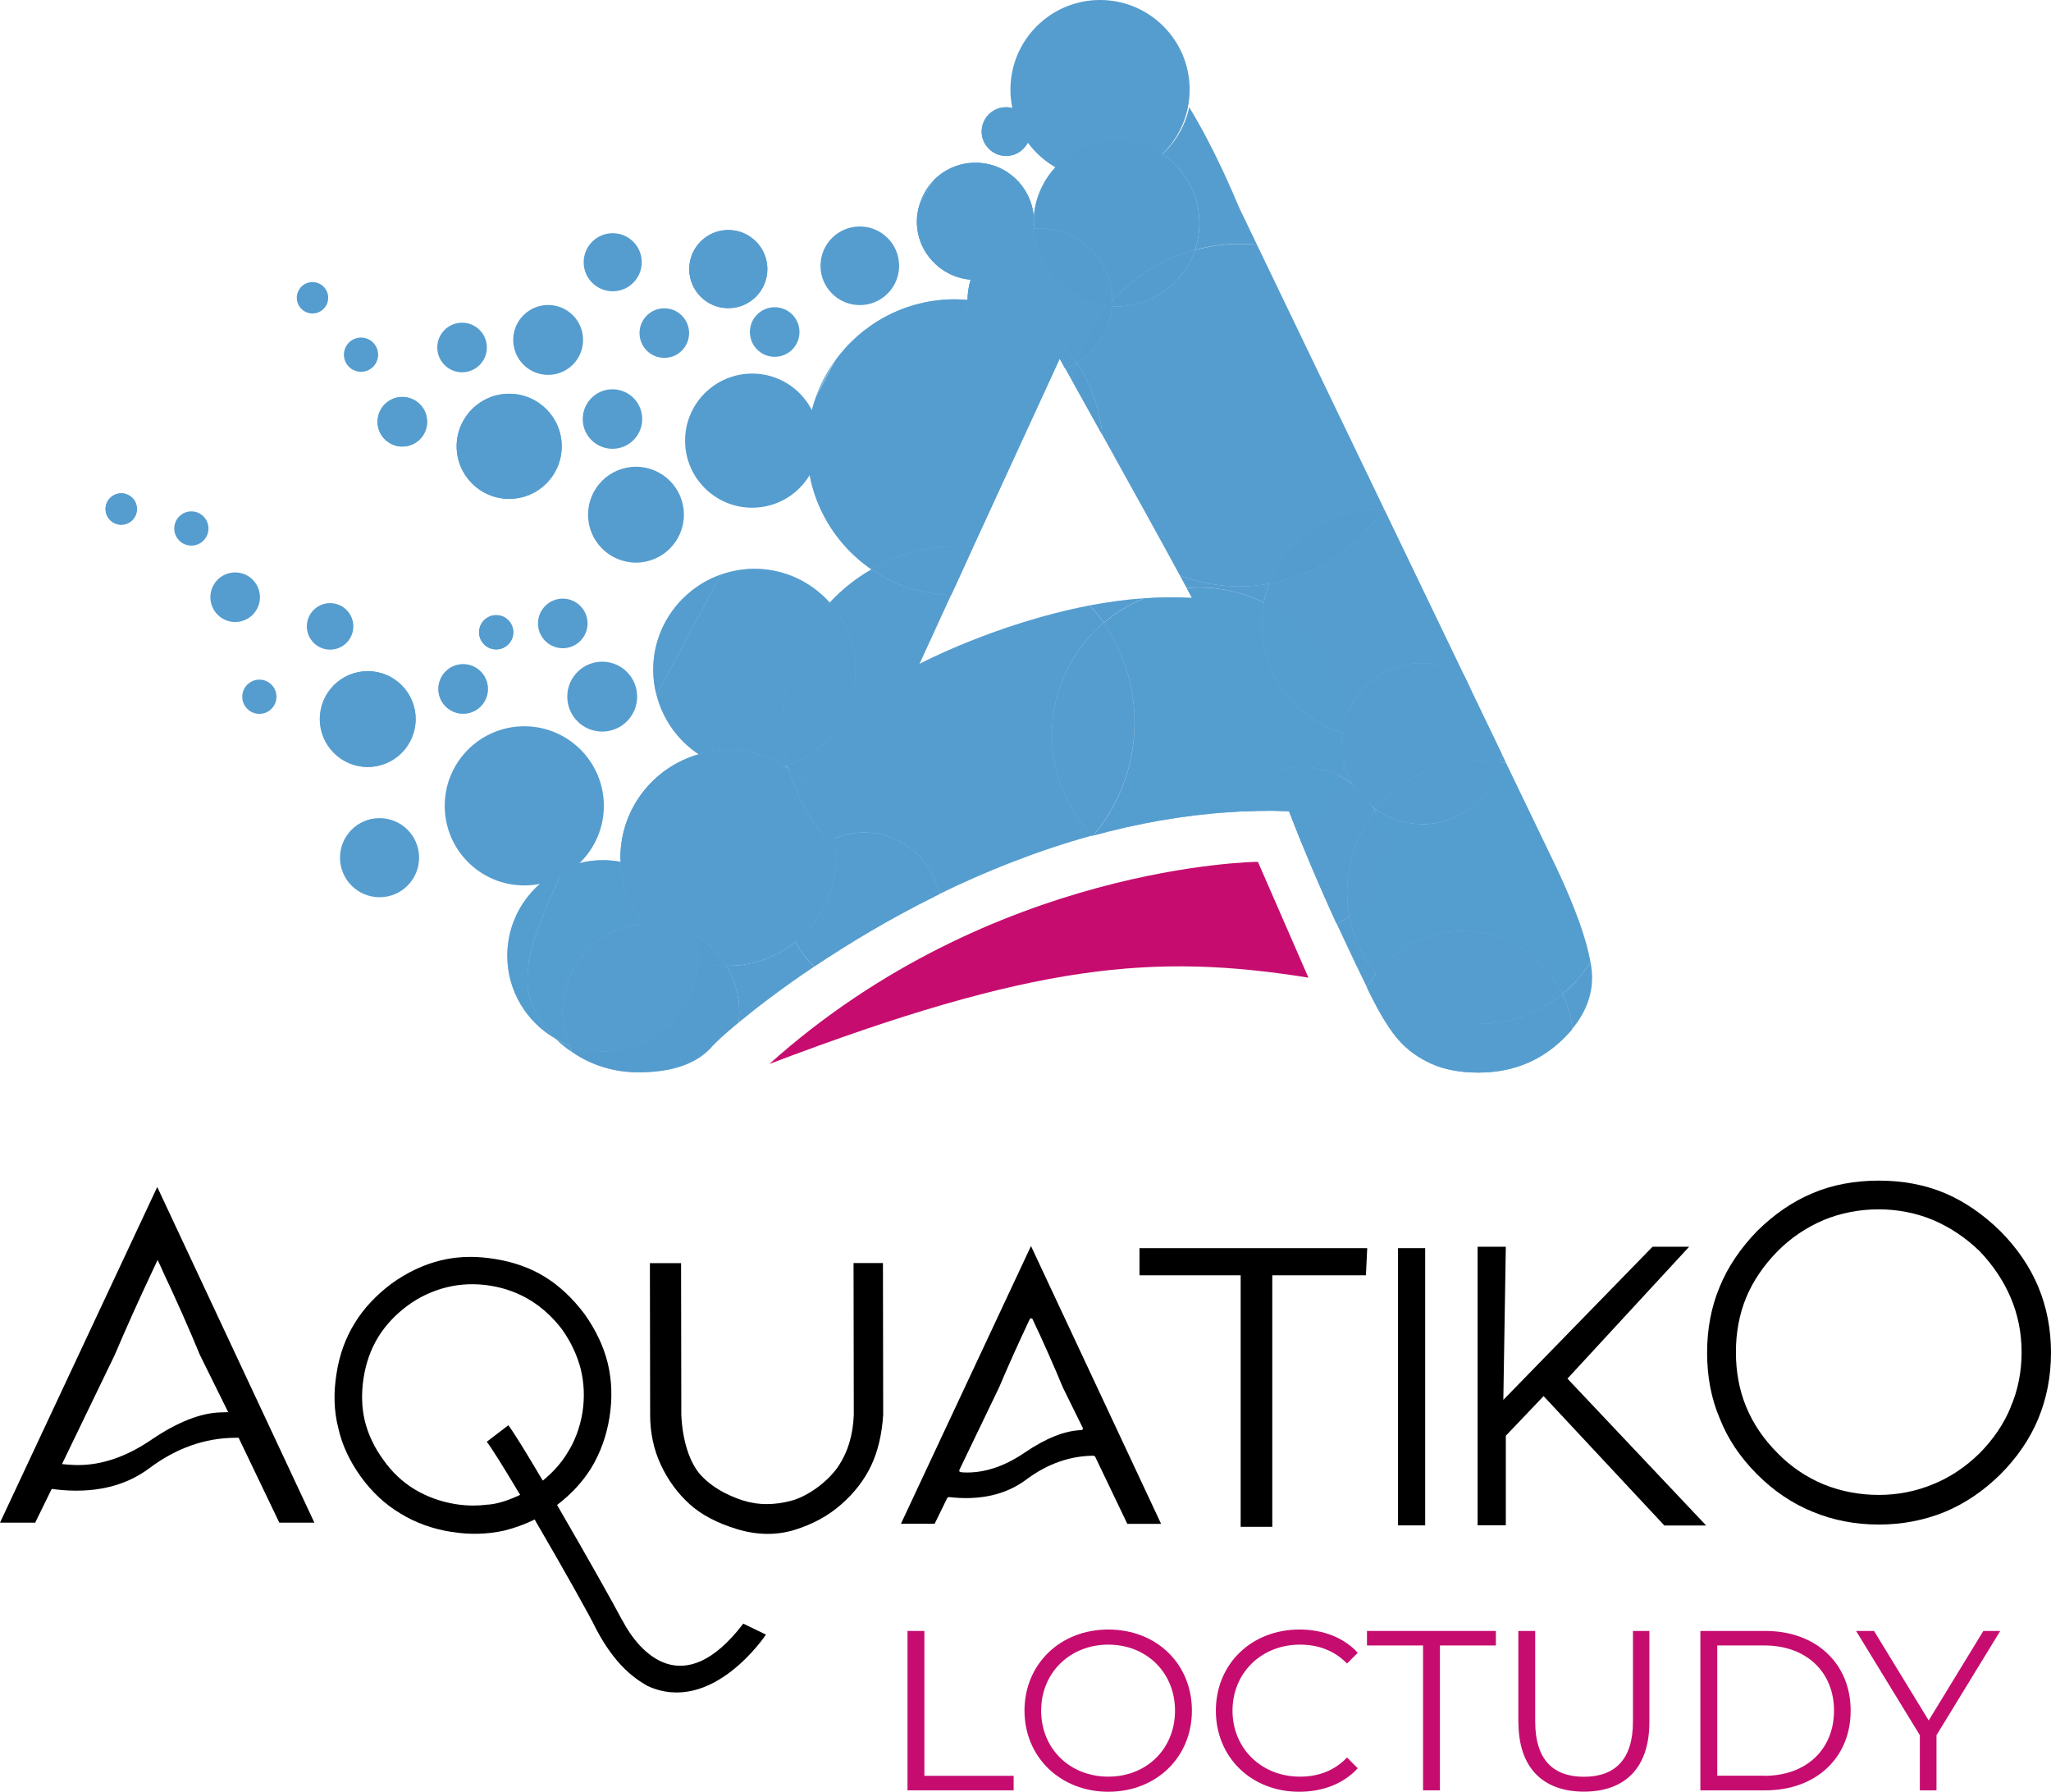 <svg xmlns="http://www.w3.org/2000/svg" viewBox="0 0 173.73 151.74"><g style="isolation:isolate;"><g id="Calque_1"><circle cx="93.18" cy="7.59" r="7.59" style="fill:#559dcf; mix-blend-mode:multiply;"></circle><circle cx="61.69" cy="22.79" r="3.31" style="fill:#559dcf; mix-blend-mode:multiply;"></circle><circle cx="61.69" cy="22.79" r="3.31" style="fill:#559dcf; mix-blend-mode:multiply;"></circle><circle cx="43.13" cy="37.8" r="4.45" style="fill:#559dcf; mix-blend-mode:multiply;"></circle><circle cx="43.13" cy="37.8" r="4.45" style="fill:#559dcf; mix-blend-mode:multiply;"></circle><circle cx="53.87" cy="43.59" r="4.06" style="fill:#559dcf; mix-blend-mode:multiply;"></circle><circle cx="32.15" cy="72.64" r="3.35" style="fill:#559dcf; mix-blend-mode:multiply;"></circle><circle cx="31.15" cy="60.9" r="4.06" style="fill:#559dcf; mix-blend-mode:multiply;"></circle><circle cx="31.15" cy="60.9" r="4.06" style="fill:#559dcf; mix-blend-mode:multiply; opacity:.8;"></circle><circle cx="51.9" cy="22.21" r="2.46" style="fill:#559dcf; mix-blend-mode:multiply;"></circle><circle cx="72.83" cy="22.51" r="3.33" style="fill:#559dcf; mix-blend-mode:multiply;"></circle><circle cx="51.01" cy="59" r="2.96" style="fill:#559dcf; mix-blend-mode:multiply;"></circle><circle cx="46.43" cy="28.79" r="2.96" style="fill:#559dcf; mix-blend-mode:multiply;"></circle><circle cx="47.67" cy="52.8" r="2.1" style="fill:#559dcf; mix-blend-mode:multiply;"></circle><circle cx="39.23" cy="58.35" r="2.1" style="fill:#559dcf; mix-blend-mode:multiply;"></circle><circle cx="39.23" cy="58.35" r="2.1" style="fill:#559dcf; mix-blend-mode:multiply; opacity:.5;"></circle><circle cx="19.92" cy="50.58" r="2.1" style="fill:#559dcf; mix-blend-mode:multiply;"></circle><circle cx="51.88" cy="35.49" r="2.52" style="fill:#559dcf; mix-blend-mode:multiply;"></circle><circle cx="65.62" cy="28.12" r="2.1" style="fill:#559dcf; mix-blend-mode:multiply;"></circle><circle cx="56.27" cy="28.21" r="2.1" style="fill:#559dcf; mix-blend-mode:multiply;"></circle><circle cx="39.14" cy="29.43" r="2.1" style="fill:#559dcf; mix-blend-mode:multiply;"></circle><circle cx="34.08" cy="35.72" r="2.1" style="fill:#559dcf; mix-blend-mode:multiply;"></circle><circle cx="34.08" cy="35.72" r="2.1" style="fill:#559dcf; mix-blend-mode:multiply;"></circle><circle cx="26.47" cy="25.22" r="1.33" style="fill:#559dcf; mix-blend-mode:multiply;"></circle><circle cx="10.27" cy="43.11" r="1.33" style="fill:#559dcf; mix-blend-mode:multiply;"></circle><circle cx="10.27" cy="43.11" r="1.33" style="fill:#559dcf; mix-blend-mode:multiply;"></circle><circle cx="16.21" cy="44.76" r="1.45" style="fill:#559dcf; mix-blend-mode:multiply;"></circle><circle cx="30.58" cy="30.04" r="1.45" style="fill:#559dcf; mix-blend-mode:multiply;"></circle><circle cx="21.97" cy="59.01" r="1.45" style="fill:#559dcf; mix-blend-mode:multiply;"></circle><circle cx="42.03" cy="53.55" r="1.45" style="fill:#559dcf; mix-blend-mode:multiply;"></circle><circle cx="42.03" cy="53.55" r="1.45" style="fill:#559dcf; mix-blend-mode:multiply;"></circle><circle cx="27.96" cy="53.05" r="1.97" style="fill:#559dcf; mix-blend-mode:multiply;"></circle><g><path d="M67.41,79.76c-1.57,1.26-3.56,2.03-5.73,2.03-.06,0-.11,0-.17,0,.7,1.14,1.11,2.48,1.11,3.91,0,.31-.02,.61-.06,.91,1.49-1.23,3.68-2.92,6.43-4.76-.66-.57-1.2-1.28-1.59-2.08Z" style="fill:#559dcf;"></path><path d="M98.43,13.06c1.9,1.26,3.16,3.41,3.16,5.87,0,.78-.13,1.53-.37,2.24,1.21-.33,2.49-.52,3.81-.52,.49,0,.96,.03,1.44,.07l-1.49-3.1c-.58-1.35-2.1-5.02-4.25-8.54-.33,1.56-1.15,2.95-2.29,3.99Z" style="fill:#559dcf;"></path><path d="M117.29,43.22l-.09-.18c-.04,.06-.07,.12-.11,.17,.06,0,.13,0,.19,0Z" style="fill:#559dcf;"></path><path d="M101.58,49.76c1.97,0,3.82,.47,5.48,1.28,.1-.56,.26-1.1,.46-1.61-.81,.14-1.64,.23-2.5,.23-1.8,0-3.51-.34-5.09-.94,.23,.42,.43,.79,.59,1.09,.35-.03,.7-.05,1.06-.05Z" style="fill:#559dcf;"></path><path d="M47.06,87.97c.15,.15,.3,.29,.47,.44,.32,.27,.64,.51,.97,.73-.11-.2-.2-.41-.29-.62-.4-.15-.79-.33-1.16-.54Z" style="fill:#559dcf;"></path><path d="M114.31,77.59c-.34,.24-.71,.45-1.09,.63,.38,.83,.62,1.33,.62,1.33,.55,1.19,1.21,2.56,1.95,4.08,.22-.4,.48-.78,.76-1.15-1.11-1.4-1.9-3.07-2.24-4.9Z" style="fill:#559dcf;"></path><path d="M116.24,68.32c.08,.13,.16,.26,.23,.4,.04-.05,.07-.1,.11-.15-.11-.08-.23-.16-.33-.25Z" style="fill:#559dcf;"></path><path d="M91.19,30.77s0-.01,0-.02c0,0-.01,0-.02,.01,0,0,0,0,0,.01Z" style="fill:#559dcf;"></path><path d="M93.49,52.76c1.02-.88,2.19-1.59,3.46-2.1-1.57,.11-3.13,.33-4.64,.61,.42,.47,.82,.96,1.18,1.48Z" style="fill:#559dcf;"></path><path d="M66.75,64.81c-.09,.03-.17,.07-.26,.09,.11,.07,.23,.14,.34,.21-.03-.1-.05-.2-.08-.3Z" style="fill:#559dcf;"></path><path d="M134.72,81.48c-.65,1.03-1.45,1.95-2.38,2.71,.43,.91,.73,1.9,.84,2.95,1.11-1.35,1.68-2.79,1.68-4.34,0-.39-.05-.84-.13-1.32Z" style="fill:#559dcf;"></path><path d="M113.54,65.76c.39,.2,.75,.44,1.09,.71-.36-.6-.63-1.25-.79-1.95-.08,.42-.18,.83-.3,1.24Z" style="fill:#559dcf;"></path><path d="M127.58,64.62l-.38-.78c-.03,.24-.07,.47-.13,.7,.17,.03,.34,.05,.5,.08Z" style="fill:#559dcf;"></path><path d="M87.55,19.32s0,.04,0,.06c0,0,0,0,0,0,0-.02,0-.04,0-.06Z" style="fill:#559dcf;"></path><path d="M107.52,49.43c-.2,.52-.35,1.06-.46,1.61,3.75,1.84,6.45,5.51,6.91,9.85,.88-2.74,3.45-4.73,6.48-4.73,1.3,0,2.51,.37,3.54,1l-6.71-13.95c-.06,0-.13,0-.19,0-2.16,3.23-5.59,5.53-9.57,6.23Z" style="fill:#559dcf;"></path><path d="M107.52,49.43c-.2,.52-.35,1.06-.46,1.61,3.75,1.84,6.45,5.51,6.91,9.85,.88-2.74,3.45-4.73,6.48-4.73,1.3,0,2.51,.37,3.54,1l-6.71-13.95c-.06,0-.13,0-.19,0-2.16,3.23-5.59,5.53-9.57,6.23Z" style="fill:#559dcf; mix-blend-mode:multiply;"></path><path d="M120.46,69.79c-1.45,0-2.78-.45-3.89-1.22-.04,.05-.07,.1-.11,.15,.5,.96,.78,2.05,.78,3.2,0,2.34-1.16,4.41-2.94,5.67,.34,1.83,1.12,3.5,2.24,4.9,1.7-2.21,4.37-3.64,7.38-3.64,3.72,0,6.92,2.19,8.41,5.34,.94-.77,1.74-1.68,2.38-2.71-.32-1.91-1.26-4.55-2.85-7.94l-4.29-8.91c-.16-.03-.33-.06-.5-.08-.71,3.01-3.4,5.25-6.62,5.25Z" style="fill:#559dcf;"></path><path d="M120.46,69.79c-1.45,0-2.78-.45-3.89-1.22-.04,.05-.07,.1-.11,.15,.5,.96,.78,2.05,.78,3.2,0,2.34-1.16,4.41-2.94,5.67,.34,1.83,1.12,3.5,2.24,4.9,1.7-2.21,4.37-3.64,7.38-3.64,3.72,0,6.92,2.19,8.41,5.34,.94-.77,1.74-1.68,2.38-2.71-.32-1.91-1.26-4.55-2.85-7.94l-4.29-8.91c-.16-.03-.33-.06-.5-.08-.71,3.01-3.4,5.25-6.62,5.25Z" style="fill:#559dcf; mix-blend-mode:multiply; opacity:.55;"></path><path d="M116.55,62.5c-.87,0-1.7-.12-2.5-.34,0,.03,0,.05,0,.07,0,.78-.08,1.55-.22,2.29,.16,.7,.43,1.35,.79,1.95,.64,.51,1.19,1.14,1.62,1.84,.11,.09,.22,.17,.33,.25,2.05-2.55,5.18-4.18,8.7-4.18,.62,0,1.22,.06,1.8,.16,.05-.23,.1-.46,.13-.7l-2.68-5.57c-1.74,2.55-4.66,4.22-7.98,4.22Z" style="fill:#559dcf;"></path><path d="M116.55,62.5c-.87,0-1.7-.12-2.5-.34,0,.03,0,.05,0,.07,0,.78-.08,1.55-.22,2.29,.16,.7,.43,1.35,.79,1.95,.64,.51,1.19,1.14,1.62,1.84,.11,.09,.22,.17,.33,.25,2.05-2.55,5.18-4.18,8.7-4.18,.62,0,1.22,.06,1.8,.16,.05-.23,.1-.46,.13-.7l-2.68-5.57c-1.74,2.55-4.66,4.22-7.98,4.22Z" style="fill:#559dcf; mix-blend-mode:multiply;"></path><path d="M116.55,62.5c3.32,0,6.24-1.67,7.98-4.22l-.53-1.11c-1.03-.63-2.24-1-3.54-1-3.03,0-5.6,1.98-6.48,4.73,.04,.42,.07,.84,.07,1.27,.8,.21,1.64,.34,2.5,.34Z" style="fill:#559dcf;"></path><path d="M116.55,62.5c3.32,0,6.24-1.67,7.98-4.22l-.53-1.11c-1.03-.63-2.24-1-3.54-1-3.03,0-5.6,1.98-6.48,4.73,.04,.42,.07,.84,.07,1.27,.8,.21,1.64,.34,2.5,.34Z" style="fill:#559dcf; mix-blend-mode:multiply;"></path><path d="M116.55,62.5c3.32,0,6.24-1.67,7.98-4.22l-.53-1.11c-1.03-.63-2.24-1-3.54-1-3.03,0-5.6,1.98-6.48,4.73,.04,.42,.07,.84,.07,1.27,.8,.21,1.64,.34,2.5,.34Z" style="fill:#559dcf; mix-blend-mode:multiply;"></path><path d="M127.08,64.54c-.59-.1-1.19-.16-1.8-.16-3.52,0-6.66,1.64-8.7,4.18,1.1,.77,2.44,1.22,3.89,1.22,3.22,0,5.91-2.24,6.62-5.25Z" style="fill:#559dcf;"></path><path d="M127.08,64.54c-.59-.1-1.19-.16-1.8-.16-3.52,0-6.66,1.64-8.7,4.18,1.1,.77,2.44,1.22,3.89,1.22,3.22,0,5.91-2.24,6.62-5.25Z" style="fill:#559dcf; mix-blend-mode:multiply;"></path><path d="M127.08,64.54c-.59-.1-1.19-.16-1.8-.16-3.52,0-6.66,1.64-8.7,4.18,1.1,.77,2.44,1.22,3.89,1.22,3.22,0,5.91-2.24,6.62-5.25Z" style="fill:#559dcf; mix-blend-mode:multiply;"></path><path d="M91.18,30.76s.01,0,.02-.01c.57-1.79,1.47-3.42,2.63-4.83-3.39-.35-6.06-3.11-6.28-6.54,0,0,0,0,0,0-.31,2.45-2.38,4.36-4.92,4.36-.14,0-.28-.03-.42-.04-.16,.54-.25,1.11-.26,1.7,3.83,.33,7.17,2.37,9.24,5.36Z" style="fill:#559dcf;"></path><path d="M91.18,30.76s.01,0,.02-.01c.57-1.79,1.47-3.42,2.63-4.83-3.39-.35-6.06-3.11-6.28-6.54,0,0,0,0,0,0-.31,2.45-2.38,4.36-4.92,4.36-.14,0-.28-.03-.42-.04-.16,.54-.25,1.11-.26,1.7,3.83,.33,7.17,2.37,9.24,5.36Z" style="fill:#559dcf; mix-blend-mode:multiply;"></path><path d="M88.07,19.35c3.39,0,6.13,2.74,6.13,6.13,0,0,0,.02,0,.03,1.84-2.07,4.27-3.6,7.02-4.35,.24-.7,.37-1.45,.37-2.24,0-2.45-1.26-4.61-3.16-5.87-1.35,1.24-3.15,2.01-5.13,2.01-1.38,0-2.67-.37-3.79-1.02-1.09,1.13-1.8,2.61-1.94,4.26,.01,.15,.05,.3,.05,.45,0,.19-.04,.37-.06,.56,0,.02,0,.04,0,.06,.17-.01,.34-.03,.52-.03Z" style="fill:#559dcf;"></path><path d="M88.07,19.35c3.39,0,6.13,2.74,6.13,6.13,0,0,0,.02,0,.03,1.84-2.07,4.27-3.6,7.02-4.35,.24-.7,.37-1.45,.37-2.24,0-2.45-1.26-4.61-3.16-5.87-1.35,1.24-3.15,2.01-5.13,2.01-1.38,0-2.67-.37-3.79-1.02-1.09,1.13-1.8,2.61-1.94,4.26,.01,.15,.05,.3,.05,.45,0,.19-.04,.37-.06,.56,0,.02,0,.04,0,.06,.17-.01,.34-.03,.52-.03Z" style="fill:#559dcf; mix-blend-mode:multiply; opacity:.5;"></path><path d="M94.2,25.48c0-3.39-2.74-6.13-6.13-6.13-.17,0-.35,.01-.52,.03,.22,3.43,2.89,6.19,6.28,6.54,.12-.14,.25-.27,.37-.41,0,0,0-.02,0-.03Z" style="fill:#559dcf;"></path><path d="M94.2,25.48c0-3.39-2.74-6.13-6.13-6.13-.17,0-.35,.01-.52,.03,.22,3.43,2.89,6.19,6.28,6.54,.12-.14,.25-.27,.37-.41,0,0,0-.02,0-.03Z" style="fill:#559dcf; mix-blend-mode:multiply;"></path><path d="M94.2,25.48c0-3.39-2.74-6.13-6.13-6.13-.17,0-.35,.01-.52,.03,.22,3.43,2.89,6.19,6.28,6.54,.12-.14,.25-.27,.37-.41,0,0,0-.02,0-.03Z" style="fill:#559dcf; mix-blend-mode:multiply; opacity:.5;"></path><path d="M77.92,17.2c.33-.55,.72-1.2,1.16-1.93-.53,.54-.92,1.2-1.16,1.93Z" style="fill:#559dcf; mix-blend-mode:multiply;"></path><path d="M82.21,23.7c.72-2.35,2.81-4.1,5.34-4.32,0-.02,0-.04,0-.06,0-.13-.02-.26-.02-.4,0-.21,.01-.41,.03-.61-.23-2.54-2.34-4.53-4.93-4.53-1.39,0-2.64,.57-3.54,1.48-.44,.73-.83,1.39-1.16,1.93-.16,.49-.27,1.01-.27,1.56,0,2.61,2.01,4.72,4.56,4.94Z" style="fill:#559dcf;"></path><path d="M82.21,23.7c.72-2.35,2.81-4.1,5.34-4.32,0-.02,0-.04,0-.06,0-.13-.02-.26-.02-.4,0-.21,.01-.41,.03-.61-.23-2.54-2.34-4.53-4.93-4.53-1.39,0-2.64,.57-3.54,1.48-.44,.73-.83,1.39-1.16,1.93-.16,.49-.27,1.01-.27,1.56,0,2.61,2.01,4.72,4.56,4.94Z" style="fill:#559dcf; mix-blend-mode:multiply;"></path><path d="M87.55,19.38c-2.53,.21-4.62,1.96-5.34,4.32,.14,.01,.28,.04,.42,.04,2.54,0,4.61-1.91,4.92-4.36Z" style="fill:#559dcf;"></path><path d="M87.55,19.38c-2.53,.21-4.62,1.96-5.34,4.32,.14,.01,.28,.04,.42,.04,2.54,0,4.61-1.91,4.92-4.36Z" style="fill:#559dcf; mix-blend-mode:multiply;"></path><path d="M87.55,19.38c-2.53,.21-4.62,1.96-5.34,4.32,.14,.01,.28,.04,.42,.04,2.54,0,4.61-1.91,4.92-4.36Z" style="fill:#559dcf; mix-blend-mode:multiply;"></path><path d="M87.56,18.31c-.02,.2-.03,.41-.03,.61,0,.13,.01,.26,.02,.4,.02-.19,.06-.37,.06-.56,0-.15-.03-.3-.05-.45Z" style="fill:#559dcf;"></path><path d="M87.56,18.31c-.02,.2-.03,.41-.03,.61,0,.13,.01,.26,.02,.4,.02-.19,.06-.37,.06-.56,0-.15-.03-.3-.05-.45Z" style="fill:#559dcf; mix-blend-mode:multiply; opacity:.5;"></path><path d="M87.56,18.31c-.02,.2-.03,.41-.03,.61,0,.13,.01,.26,.02,.4,.02-.19,.06-.37,.06-.56,0-.15-.03-.3-.05-.45Z" style="fill:#559dcf; mix-blend-mode:multiply;"></path><path d="M83.76,9.68c-.81,.81-.81,2.11,0,2.92,.81,.81,2.11,.81,2.92,0,.2-.2,.36-.44,.46-.69-.58-.8-1-1.71-1.23-2.71-.73-.26-1.56-.1-2.14,.48Z" style="fill:#559dcf;"></path><path d="M83.76,9.68c-.81,.81-.81,2.11,0,2.92,.81,.81,2.11,.81,2.92,0,.2-.2,.36-.44,.46-.69-.58-.8-1-1.71-1.23-2.71-.73-.26-1.56-.1-2.14,.48Z" style="fill:#559dcf; mix-blend-mode:multiply;"></path><path d="M98.43,13.06c-1.11-.73-2.44-1.16-3.87-1.16-1.99,0-3.78,.83-5.05,2.15,1.12,.64,2.41,1.02,3.79,1.02,1.98,0,3.78-.77,5.13-2.01Z" style="fill:#559dcf;"></path><path d="M98.43,13.06c-1.11-.73-2.44-1.16-3.87-1.16-1.99,0-3.78,.83-5.05,2.15,1.12,.64,2.41,1.02,3.79,1.02,1.98,0,3.78-.77,5.13-2.01Z" style="fill:#559dcf; mix-blend-mode:multiply; opacity:.5;"></path><path d="M98.43,13.06c-1.11-.73-2.44-1.16-3.87-1.16-1.99,0-3.78,.83-5.05,2.15,1.12,.64,2.41,1.02,3.79,1.02,1.98,0,3.78-.77,5.13-2.01Z" style="fill:#559dcf; mix-blend-mode:multiply; opacity:.6;"></path><path d="M86.68,9.68c-.23-.23-.49-.38-.77-.48,.23,.99,.65,1.91,1.23,2.71,.3-.74,.14-1.62-.46-2.22Z" style="fill:#559dcf;"></path><path d="M86.68,9.68c-.23-.23-.49-.38-.77-.48,.23,.99,.65,1.91,1.23,2.71,.3-.74,.14-1.62-.46-2.22Z" style="fill:#559dcf; mix-blend-mode:multiply;"></path><path d="M86.68,9.68c-.23-.23-.49-.38-.77-.48,.23,.99,.65,1.91,1.23,2.71,.3-.74,.14-1.62-.46-2.22Z" style="fill:#559dcf; mix-blend-mode:multiply; opacity:.6;"></path><path d="M114.11,75.54c0-2.58,.88-4.94,2.35-6.83-.07-.14-.15-.27-.23-.4-.64-.51-1.19-1.13-1.62-1.84-.34-.27-.7-.51-1.09-.71-.62,2.11-1.79,3.99-3.34,5.47,1.13,2.77,2.32,5.45,3.03,6.99,.38-.18,.75-.39,1.09-.63-.12-.66-.2-1.35-.2-2.04Z" style="fill:#559dcf;"></path><path d="M114.11,75.54c0-2.58,.88-4.94,2.35-6.83-.07-.14-.15-.27-.23-.4-.64-.51-1.19-1.13-1.62-1.84-.34-.27-.7-.51-1.09-.71-.62,2.11-1.79,3.99-3.34,5.47,1.13,2.77,2.32,5.45,3.03,6.99,.38-.18,.75-.39,1.09-.63-.12-.66-.2-1.35-.2-2.04Z" style="fill:#559dcf; mix-blend-mode:multiply;"></path><path d="M117.25,71.91c0-1.16-.29-2.24-.78-3.2-1.47,1.89-2.35,4.26-2.35,6.83,0,.7,.07,1.38,.2,2.04,1.78-1.26,2.94-3.33,2.94-5.67Z" style="fill:#559dcf;"></path><path d="M117.25,71.91c0-1.16-.29-2.24-.78-3.2-1.47,1.89-2.35,4.26-2.35,6.83,0,.7,.07,1.38,.2,2.04,1.78-1.26,2.94-3.33,2.94-5.67Z" style="fill:#559dcf; mix-blend-mode:multiply;"></path><path d="M117.25,71.91c0-1.16-.29-2.24-.78-3.2-1.47,1.89-2.35,4.26-2.35,6.83,0,.7,.07,1.38,.2,2.04,1.78-1.26,2.94-3.33,2.94-5.67Z" style="fill:#559dcf; mix-blend-mode:multiply;"></path><path d="M114.62,66.47c.42,.71,.97,1.33,1.62,1.84-.43-.71-.97-1.33-1.62-1.84Z" style="fill:#559dcf;"></path><path d="M114.62,66.47c.42,.71,.97,1.33,1.62,1.84-.43-.71-.97-1.33-1.62-1.84Z" style="fill:#559dcf; mix-blend-mode:multiply;"></path><path d="M114.62,66.47c.42,.71,.97,1.33,1.62,1.84-.43-.71-.97-1.33-1.62-1.84Z" style="fill:#559dcf; mix-blend-mode:multiply;"></path><path d="M55.33,56.74c0,.74,.1,1.45,.28,2.13l5.45-10.2c-3.33,1.17-5.73,4.34-5.73,8.07Z" style="fill:#559dcf; mix-blend-mode:screen;"></path><path d="M59.17,63.89c.8-.23,1.64-.36,2.51-.36,1.77,0,3.41,.51,4.81,1.38,.09-.03,.17-.06,.26-.09-.29-1.17-.46-2.38-.46-3.63,0-3.92,1.52-7.47,4-10.14-1.57-1.76-3.84-2.87-6.38-2.87-1,0-1.95,.18-2.84,.49l-5.45,10.2c.53,2.08,1.82,3.86,3.56,5.01Z" style="fill:#559dcf;"></path><path d="M70.28,51.04c-1.57-1.76-3.84-2.87-6.38-2.87-1,0-1.95,.18-2.84,.49-3.33,1.17-5.73,4.34-5.73,8.07,0,.74,.1,1.45,.28,2.13,.53,2.08,1.82,3.86,3.56,5.01,.8-.23,1.64-.36,2.51-.36,1.77,0,3.41,.51,4.81,1.38,.09-.03,.17-.06,.26-.09-.29-1.17-.46-2.38-.46-3.63,0-3.92,1.52-7.47,4-10.14Z" style="fill:#559dcf; mix-blend-mode:multiply; opacity:.65;"></path><path d="M69.11,33.58l1.64-3.08c-.68,.94-1.24,1.97-1.64,3.08Z" style="fill:#559dcf; mix-blend-mode:multiply; opacity:.8;"></path><path d="M73.82,48.23c2.18-1.24,4.69-1.96,7.37-1.96,.42,0,.83,.03,1.24,.06l6.82-14.83c-.38,.07-.77,.12-1.17,.12-3.39,0-6.13-2.74-6.13-6.13,0-.03,0-.06,0-.09-.35-.03-.71-.05-1.07-.05-4.16,0-7.84,2.04-10.11,5.16l-1.64,3.08c-.49,1.34-.77,2.78-.77,4.29,0,4.3,2.17,8.1,5.48,10.36Z" style="fill:#559dcf;"></path><path d="M73.82,48.23c2.18-1.24,4.69-1.96,7.37-1.96,.42,0,.83,.03,1.24,.06l6.82-14.83c-.38,.07-.77,.12-1.17,.12-3.39,0-6.13-2.74-6.13-6.13,0-.03,0-.06,0-.09-.35-.03-.71-.05-1.07-.05-4.16,0-7.84,2.04-10.11,5.16l-1.64,3.08c-.49,1.34-.77,2.78-.77,4.29,0,4.3,2.17,8.1,5.48,10.36Z" style="fill:#559dcf; mix-blend-mode:multiply; opacity:.8;"></path><path d="M90.24,31.21c.16,.28,.35,.63,.57,1.02,.1-.5,.23-.98,.38-1.46,0,0,0,0,0-.01-.3,.18-.61,.33-.94,.45Z" style="fill:#559dcf;"></path><path d="M90.24,31.21c.16,.28,.35,.63,.57,1.02,.1-.5,.23-.98,.38-1.46,0,0,0,0,0-.01-.3,.18-.61,.33-.94,.45Z" style="fill:#559dcf; mix-blend-mode:multiply; opacity:.8;"></path><path d="M90.24,31.21c.33-.12,.64-.28,.94-.45-2.07-2.99-5.41-5.04-9.24-5.36,0,.03,0,.06,0,.09,0,3.39,2.74,6.13,6.13,6.13,.4,0,.79-.04,1.17-.12l.52-1.13s.17,.31,.47,.85Z" style="fill:#559dcf;"></path><path d="M90.24,31.21c.33-.12,.64-.28,.94-.45-2.07-2.99-5.41-5.04-9.24-5.36,0,.03,0,.06,0,.09,0,3.39,2.74,6.13,6.13,6.13,.4,0,.79-.04,1.17-.12l.52-1.13s.17,.31,.47,.85Z" style="fill:#559dcf; mix-blend-mode:multiply;"></path><path d="M90.24,31.21c.33-.12,.64-.28,.94-.45-2.07-2.99-5.41-5.04-9.24-5.36,0,.03,0,.06,0,.09,0,3.39,2.74,6.13,6.13,6.13,.4,0,.79-.04,1.17-.12l.52-1.13s.17,.31,.47,.85Z" style="fill:#559dcf; mix-blend-mode:multiply; opacity:.8;"></path><path d="M113.65,62.98c0-.31,.03-.61,.07-.91-3.95-1.21-6.82-4.89-6.82-9.23,0-.61,.06-1.21,.17-1.79-1.66-.81-3.51-1.28-5.48-1.28-.36,0-.71,.02-1.06,.05,.19,.36,.34,.65,.43,.82-1.33-.08-2.67-.06-4,.03-1.27,.51-2.44,1.22-3.46,2.1,1.64,2.4,2.61,5.3,2.61,8.42,0,3.64-1.31,6.98-3.48,9.57,3.66-1,7.5-1.71,11.46-1.97,1.15-2.27,3.49-3.83,6.21-3.83,1.17,0,2.28,.29,3.25,.81,.12-.4,.22-.82,.3-1.24-.12-.5-.18-1.01-.18-1.55Z" style="fill:#559dcf;"></path><path d="M113.65,62.98c0-.31,.03-.61,.07-.91-3.95-1.21-6.82-4.89-6.82-9.23,0-.61,.06-1.21,.17-1.79-1.66-.81-3.51-1.28-5.48-1.28-.36,0-.71,.02-1.06,.05,.19,.36,.34,.65,.43,.82-1.33-.08-2.67-.06-4,.03-1.27,.51-2.44,1.22-3.46,2.1,1.64,2.4,2.61,5.3,2.61,8.42,0,3.64-1.31,6.98-3.48,9.57,3.66-1,7.5-1.71,11.46-1.97,1.15-2.27,3.49-3.83,6.21-3.83,1.17,0,2.28,.29,3.25,.81,.12-.4,.22-.82,.3-1.24-.12-.5-.18-1.01-.18-1.55Z" style="fill:#559dcf; mix-blend-mode:multiply; opacity:.7;"></path><path d="M113.72,62.07c.05-.41,.14-.8,.26-1.18-.46-4.34-3.16-8-6.91-9.85-.11,.58-.17,1.18-.17,1.79,0,4.35,2.87,8.02,6.82,9.23Z" style="fill:#559dcf;"></path><path d="M113.72,62.07c.05-.41,.14-.8,.26-1.18-.46-4.34-3.16-8-6.91-9.85-.11,.58-.17,1.18-.17,1.79,0,4.35,2.87,8.02,6.82,9.23Z" style="fill:#559dcf; mix-blend-mode:multiply;"></path><path d="M113.72,62.07c.05-.41,.14-.8,.26-1.18-.46-4.34-3.16-8-6.91-9.85-.11,.58-.17,1.18-.17,1.79,0,4.35,2.87,8.02,6.82,9.23Z" style="fill:#559dcf; mix-blend-mode:multiply; opacity:.7;"></path><path d="M113.65,62.98c0,.53,.07,1.05,.18,1.55,.14-.74,.22-1.51,.22-2.29,0-.03,0-.05,0-.07-.11-.03-.22-.05-.33-.09-.04,.3-.07,.6-.07,.91Z" style="fill:#559dcf;"></path><path d="M113.65,62.98c0,.53,.07,1.05,.18,1.55,.14-.74,.22-1.51,.22-2.29,0-.03,0-.05,0-.07-.11-.03-.22-.05-.33-.09-.04,.3-.07,.6-.07,.91Z" style="fill:#559dcf; mix-blend-mode:multiply;"></path><path d="M113.65,62.98c0,.53,.07,1.05,.18,1.55,.14-.74,.22-1.51,.22-2.29,0-.03,0-.05,0-.07-.11-.03-.22-.05-.33-.09-.04,.3-.07,.6-.07,.91Z" style="fill:#559dcf; mix-blend-mode:multiply; opacity:.7;"></path><path d="M114.05,62.16c0-.43-.03-.85-.07-1.27-.12,.38-.21,.77-.26,1.18,.11,.03,.22,.06,.33,.09Z" style="fill:#559dcf;"></path><path d="M114.05,62.16c0-.43-.03-.85-.07-1.27-.12,.38-.21,.77-.26,1.18,.11,.03,.22,.06,.33,.09Z" style="fill:#559dcf; mix-blend-mode:multiply;"></path><path d="M114.05,62.16c0-.43-.03-.85-.07-1.27-.12,.38-.21,.77-.26,1.18,.11,.03,.22,.06,.33,.09Z" style="fill:#559dcf; mix-blend-mode:multiply;"></path><path d="M114.05,62.16c0-.43-.03-.85-.07-1.27-.12,.38-.21,.77-.26,1.18,.11,.03,.22,.06,.33,.09Z" style="fill:#559dcf; mix-blend-mode:multiply; opacity:.7;"></path><path d="M104.08,68.78c1.69-.11,3.39-.15,5.11-.08,.32,.83,.65,1.69,1,2.54,1.55-1.48,2.72-3.36,3.34-5.47-.97-.51-2.07-.81-3.25-.81-2.72,0-5.06,1.56-6.21,3.83Z" style="fill:#559dcf;"></path><path d="M104.08,68.78c1.69-.11,3.39-.15,5.11-.08,.32,.83,.65,1.69,1,2.54,1.55-1.48,2.72-3.36,3.34-5.47-.97-.51-2.07-.81-3.25-.81-2.72,0-5.06,1.56-6.21,3.83Z" style="fill:#559dcf; mix-blend-mode:multiply;"></path><path d="M104.08,68.78c1.69-.11,3.39-.15,5.11-.08,.32,.83,.65,1.69,1,2.54,1.55-1.48,2.72-3.36,3.34-5.47-.97-.51-2.07-.81-3.25-.81-2.72,0-5.06,1.56-6.21,3.83Z" style="fill:#559dcf; mix-blend-mode:multiply; opacity:.7;"></path><path d="M101.22,21.16c-.93,2.78-3.56,4.79-6.66,4.79-.13,0-.25-.01-.38-.02-.15,2.05-1.31,3.82-2.98,4.82,0,0,0,.01,0,.02,1.2,1.74,1.97,3.8,2.16,6.03,2.28,4.1,5.07,9.14,6.58,11.93,1.59,.6,3.3,.94,5.09,.94,.85,0,1.68-.09,2.5-.23,1.38-3.65,4.9-6.25,9.03-6.25,.18,0,.36,.02,.54,.03,.04-.06,.07-.12,.11-.17l-10.74-22.32c-.47-.05-.95-.07-1.44-.07-1.32,0-2.59,.19-3.81,.52Z" style="fill:#559dcf;"></path><path d="M101.22,21.16c-.93,2.78-3.56,4.79-6.66,4.79-.13,0-.25-.01-.38-.02-.15,2.05-1.31,3.82-2.98,4.82,0,0,0,.01,0,.02,1.2,1.74,1.97,3.8,2.16,6.03,2.28,4.1,5.07,9.14,6.58,11.93,1.59,.6,3.3,.94,5.09,.94,.85,0,1.68-.09,2.5-.23,1.38-3.65,4.9-6.25,9.03-6.25,.18,0,.36,.02,.54,.03,.04-.06,.07-.12,.11-.17l-10.74-22.32c-.47-.05-.95-.07-1.44-.07-1.32,0-2.59,.19-3.81,.52Z" style="fill:#559dcf; mix-blend-mode:multiply; opacity:.31;"></path><path d="M117.09,43.21c-.18-.01-.36-.03-.54-.03-4.13,0-7.65,2.6-9.03,6.25,3.98-.69,7.41-2.99,9.57-6.23Z" style="fill:#559dcf;"></path><path d="M117.09,43.21c-.18-.01-.36-.03-.54-.03-4.13,0-7.65,2.6-9.03,6.25,3.98-.69,7.41-2.99,9.57-6.23Z" style="fill:#559dcf; mix-blend-mode:multiply;"></path><path d="M117.09,43.21c-.18-.01-.36-.03-.54-.03-4.13,0-7.65,2.6-9.03,6.25,3.98-.69,7.41-2.99,9.57-6.23Z" style="fill:#559dcf; mix-blend-mode:multiply; opacity:.59;"></path><path d="M91.2,30.75c1.67-1,2.83-2.76,2.98-4.82-.12,0-.23,0-.35-.02-1.17,1.41-2.07,3.05-2.63,4.83Z" style="fill:#559dcf;"></path><path d="M91.2,30.75c1.67-1,2.83-2.76,2.98-4.82-.12,0-.23,0-.35-.02-1.17,1.41-2.07,3.05-2.63,4.83Z" style="fill:#559dcf; mix-blend-mode:multiply;"></path><path d="M91.2,30.75c1.67-1,2.83-2.76,2.98-4.82-.12,0-.23,0-.35-.02-1.17,1.41-2.07,3.05-2.63,4.83Z" style="fill:#559dcf; mix-blend-mode:multiply; opacity:.59;"></path><path d="M94.2,25.51c0,.14-.01,.28-.02,.42,.13,0,.25,.02,.38,.02,3.1,0,5.72-2.01,6.66-4.79-2.75,.75-5.18,2.28-7.02,4.35Z" style="fill:#559dcf;"></path><path d="M94.2,25.51c0,.14-.01,.28-.02,.42,.13,0,.25,.02,.38,.02,3.1,0,5.72-2.01,6.66-4.79-2.75,.75-5.18,2.28-7.02,4.35Z" style="fill:#559dcf; mix-blend-mode:multiply; opacity:.5;"></path><path d="M94.2,25.51c0,.14-.01,.28-.02,.42,.13,0,.25,.02,.38,.02,3.1,0,5.72-2.01,6.66-4.79-2.75,.75-5.18,2.28-7.02,4.35Z" style="fill:#559dcf; mix-blend-mode:multiply; opacity:.59;"></path><path d="M93.83,25.91c.11,.01,.23,.01,.35,.02,.01-.14,.02-.28,.02-.42-.12,.14-.25,.26-.37,.41Z" style="fill:#559dcf;"></path><path d="M93.83,25.91c.11,.01,.23,.01,.35,.02,.01-.14,.02-.28,.02-.42-.12,.14-.25,.26-.37,.41Z" style="fill:#559dcf; mix-blend-mode:multiply;"></path><path d="M93.83,25.91c.11,.01,.23,.01,.35,.02,.01-.14,.02-.28,.02-.42-.12,.14-.25,.26-.37,.41Z" style="fill:#559dcf; mix-blend-mode:multiply; opacity:.5;"></path><path d="M93.83,25.91c.11,.01,.23,.01,.35,.02,.01-.14,.02-.28,.02-.42-.12,.14-.25,.26-.37,.41Z" style="fill:#559dcf; mix-blend-mode:multiply; opacity:.59;"></path><path d="M93.35,36.8c-.19-2.23-.96-4.29-2.16-6.03-.15,.48-.28,.96-.38,1.46,.65,1.16,1.54,2.77,2.54,4.57Z" style="fill:#559dcf;"></path><path d="M93.35,36.8c-.19-2.23-.96-4.29-2.16-6.03-.15,.48-.28,.96-.38,1.46,.65,1.16,1.54,2.77,2.54,4.57Z" style="fill:#559dcf; mix-blend-mode:multiply; opacity:.8;"></path><path d="M93.35,36.8c-.19-2.23-.96-4.29-2.16-6.03-.15,.48-.28,.96-.38,1.46,.65,1.16,1.54,2.77,2.54,4.57Z" style="fill:#559dcf; mix-blend-mode:multiply; opacity:.59;"></path><path d="M93.49,52.76c-.36-.52-.76-1.01-1.18-1.48-7.92,1.51-14.43,4.95-14.43,4.95l2.68-5.84c-2.5-.06-4.82-.84-6.75-2.16-1.32,.75-2.51,1.71-3.54,2.81,1.35,1.51,2.18,3.51,2.18,5.7,0,3.73-2.39,6.89-5.72,8.07,.03,.1,.05,.2,.08,.3,1.98,1.36,3.4,3.47,3.83,5.93,.78-.34,1.65-.53,2.56-.53,3.14,0,5.76,2.25,6.33,5.22,3.93-1.92,8.3-3.68,12.98-4.97-2.11-2.23-3.4-5.23-3.4-8.54,0-3.79,1.7-7.19,4.38-9.47Z" style="fill:#559dcf;"></path><path d="M93.49,52.76c-.36-.52-.76-1.01-1.18-1.48-7.92,1.51-14.43,4.95-14.43,4.95l2.68-5.84c-2.5-.06-4.82-.84-6.75-2.16-1.32,.75-2.51,1.71-3.54,2.81,1.35,1.51,2.18,3.51,2.18,5.7,0,3.73-2.39,6.89-5.72,8.07,.03,.1,.05,.2,.08,.3,1.98,1.36,3.4,3.47,3.83,5.93,.78-.34,1.65-.53,2.56-.53,3.14,0,5.76,2.25,6.33,5.22,3.93-1.92,8.3-3.68,12.98-4.97-2.11-2.23-3.4-5.23-3.4-8.54,0-3.79,1.7-7.19,4.38-9.47Z" style="fill:#559dcf; mix-blend-mode:multiply; opacity:.44;"></path><path d="M72.46,56.74c0-2.19-.83-4.18-2.18-5.7-2.47,2.66-4,6.22-4,10.14,0,1.26,.17,2.47,.46,3.63,3.33-1.18,5.72-4.34,5.72-8.07Z" style="fill:#559dcf;"></path><path d="M72.46,56.74c0-2.19-.83-4.18-2.18-5.7-2.47,2.66-4,6.22-4,10.14,0,1.26,.17,2.47,.46,3.63,3.33-1.18,5.72-4.34,5.72-8.07Z" style="fill:#559dcf; mix-blend-mode:multiply;"></path><path d="M72.46,56.74c0-2.19-.83-4.18-2.18-5.7-2.47,2.66-4,6.22-4,10.14,0,1.26,.17,2.47,.46,3.63,3.33-1.18,5.72-4.34,5.72-8.07Z" style="fill:#559dcf; mix-blend-mode:multiply; opacity:.61;"></path><path d="M82.43,46.33c-.41-.03-.82-.06-1.24-.06-2.68,0-5.2,.72-7.37,1.96,1.93,1.32,4.25,2.1,6.75,2.16l1.86-4.06Z" style="fill:#559dcf;"></path><path d="M82.43,46.33c-.41-.03-.82-.06-1.24-.06-2.68,0-5.2,.72-7.37,1.96,1.93,1.32,4.25,2.1,6.75,2.16l1.86-4.06Z" style="fill:#559dcf; mix-blend-mode:multiply; opacity:.8;"></path><path d="M82.43,46.33c-.41-.03-.82-.06-1.24-.06-2.68,0-5.2,.72-7.37,1.96,1.93,1.32,4.25,2.1,6.75,2.16l1.86-4.06Z" style="fill:#559dcf; mix-blend-mode:multiply; opacity:.61;"></path><path d="M92.52,70.78s.02,.03,.04,.04c.02-.02,.04-.04,.06-.07-.03,0-.07,.02-.1,.03Z" style="fill:#559dcf; mix-blend-mode:multiply; opacity:.7;"></path><path d="M92.52,70.78s.02,.03,.04,.04c.02-.02,.04-.04,.06-.07-.03,0-.07,.02-.1,.03Z" style="fill:#559dcf; mix-blend-mode:multiply; opacity:.61;"></path><path d="M93.49,52.76c-2.67,2.29-4.38,5.68-4.38,9.47,0,3.31,1.3,6.31,3.4,8.54,.03,0,.07-.02,.1-.03,2.17-2.59,3.48-5.93,3.48-9.57,0-3.13-.97-6.02-2.61-8.42Z" style="fill:#559dcf;"></path><path d="M93.49,52.76c-2.67,2.29-4.38,5.68-4.38,9.47,0,3.31,1.3,6.31,3.4,8.54,.03,0,.07-.02,.1-.03,2.17-2.59,3.48-5.93,3.48-9.57,0-3.13-.97-6.02-2.61-8.42Z" style="fill:#559dcf; mix-blend-mode:multiply; opacity:.7;"></path><path d="M93.49,52.76c-2.67,2.29-4.38,5.68-4.38,9.47,0,3.31,1.3,6.31,3.4,8.54,.03,0,.07-.02,.1-.03,2.17-2.59,3.48-5.93,3.48-9.57,0-3.13-.97-6.02-2.61-8.42Z" style="fill:#559dcf; mix-blend-mode:multiply; opacity:.61;"></path><path d="M70.22,71.26c-1.58-1.72-2.77-3.82-3.4-6.14-.11-.07-.22-.14-.34-.21-.82,.26-1.69,.4-2.59,.4-1.75,0-3.37-.53-4.72-1.42-3.82,1.09-6.62,4.6-6.62,8.77,0,.11,.01,.22,.02,.33,3.22,.6,5.77,3.1,6.43,6.3,1.02,.62,1.88,1.47,2.51,2.49,.06,0,.11,0,.17,0,2.17,0,4.16-.76,5.73-2.03-.41-.85-.64-1.79-.64-2.79,0-2.48,1.4-4.63,3.46-5.71Z" style="fill:#559dcf;"></path><path d="M70.22,71.26c-1.58-1.72-2.77-3.82-3.4-6.14-.11-.07-.22-.14-.34-.21-.82,.26-1.69,.4-2.59,.4-1.75,0-3.37-.53-4.72-1.42-3.82,1.09-6.62,4.6-6.62,8.77,0,.11,.01,.22,.02,.33,3.22,.6,5.77,3.1,6.43,6.3,1.02,.62,1.88,1.47,2.51,2.49,.06,0,.11,0,.17,0,2.17,0,4.16-.76,5.73-2.03-.41-.85-.64-1.79-.64-2.79,0-2.48,1.4-4.63,3.46-5.71Z" style="fill:#559dcf; mix-blend-mode:multiply;"></path><path d="M66.49,64.91c-1.4-.87-3.04-1.38-4.81-1.38-.87,0-1.71,.13-2.51,.36,1.35,.9,2.98,1.42,4.72,1.42,.9,0,1.77-.14,2.59-.4Z" style="fill:#559dcf;"></path><path d="M66.49,64.91c-1.4-.87-3.04-1.38-4.81-1.38-.87,0-1.71,.13-2.51,.36,1.35,.9,2.98,1.42,4.72,1.42,.9,0,1.77-.14,2.59-.4Z" style="fill:#559dcf; mix-blend-mode:multiply;"></path><path d="M66.49,64.91c-1.4-.87-3.04-1.38-4.81-1.38-.87,0-1.71,.13-2.51,.36,1.35,.9,2.98,1.42,4.72,1.42,.9,0,1.77-.14,2.59-.4Z" style="fill:#559dcf; mix-blend-mode:multiply;"></path><path d="M70.66,71.05c-.44-2.46-1.85-4.57-3.83-5.93,.64,2.32,1.82,4.42,3.4,6.14,.14-.07,.29-.15,.43-.21Z" style="fill:#559dcf;"></path><path d="M70.66,71.05c-.44-2.46-1.85-4.57-3.83-5.93,.64,2.32,1.82,4.42,3.4,6.14,.14-.07,.29-.15,.43-.21Z" style="fill:#559dcf; mix-blend-mode:multiply; opacity:.61;"></path><path d="M70.66,71.05c-.44-2.46-1.85-4.57-3.83-5.93,.64,2.32,1.82,4.42,3.4,6.14,.14-.07,.29-.15,.43-.21Z" style="fill:#559dcf; mix-blend-mode:multiply;"></path><path d="M70.77,71.83c.02,.27,.04,.55,.04,.83,0,2.87-1.33,5.43-3.4,7.1,.38,.8,.92,1.5,1.59,2.08,2.84-1.9,6.27-3.98,10.16-5.91-3.24-.45-6.15-1.92-8.38-4.1Z" style="fill:#559dcf;"></path><path d="M70.77,71.83c.02,.27,.04,.55,.04,.83,0,2.87-1.33,5.43-3.4,7.1,.38,.8,.92,1.5,1.59,2.08,2.84-1.9,6.27-3.98,10.16-5.91-3.24-.45-6.15-1.92-8.38-4.1Z" style="fill:#559dcf; mix-blend-mode:multiply;"></path><path d="M73.21,70.52c-.91,0-1.77,.19-2.56,.53,.05,.26,.08,.52,.11,.78,2.23,2.18,5.14,3.66,8.38,4.1,.13-.06,.26-.13,.39-.19-.57-2.97-3.19-5.22-6.33-5.22Z" style="fill:#559dcf;"></path><path d="M73.21,70.52c-.91,0-1.77,.19-2.56,.53,.05,.26,.08,.52,.11,.78,2.23,2.18,5.14,3.66,8.38,4.1,.13-.06,.26-.13,.39-.19-.57-2.97-3.19-5.22-6.33-5.22Z" style="fill:#559dcf; mix-blend-mode:multiply; opacity:.61;"></path><path d="M73.21,70.52c-.91,0-1.77,.19-2.56,.53,.05,.26,.08,.52,.11,.78,2.23,2.18,5.14,3.66,8.38,4.1,.13-.06,.26-.13,.39-.19-.57-2.97-3.19-5.22-6.33-5.22Z" style="fill:#559dcf; mix-blend-mode:multiply;"></path><path d="M70.22,71.26c-2.06,1.08-3.46,3.23-3.46,5.71,0,1,.24,1.95,.64,2.79,2.07-1.67,3.4-4.23,3.4-7.1,0-.28-.02-.55-.04-.83-.19-.18-.36-.38-.54-.57Z" style="fill:#559dcf;"></path><path d="M70.22,71.26c-2.06,1.08-3.46,3.23-3.46,5.71,0,1,.24,1.95,.64,2.79,2.07-1.67,3.4-4.23,3.4-7.1,0-.28-.02-.55-.04-.83-.19-.18-.36-.38-.54-.57Z" style="fill:#559dcf; mix-blend-mode:multiply;"></path><path d="M70.22,71.26c-2.06,1.08-3.46,3.23-3.46,5.71,0,1,.24,1.95,.64,2.79,2.07-1.67,3.4-4.23,3.4-7.1,0-.28-.02-.55-.04-.83-.19-.18-.36-.38-.54-.57Z" style="fill:#559dcf; mix-blend-mode:multiply;"></path><path d="M70.22,71.26c.18,.19,.35,.39,.54,.57-.02-.27-.06-.53-.11-.78-.15,.06-.29,.13-.43,.21Z" style="fill:#559dcf;"></path><path d="M70.22,71.26c.18,.19,.35,.39,.54,.57-.02-.27-.06-.53-.11-.78-.15,.06-.29,.13-.43,.21Z" style="fill:#559dcf; mix-blend-mode:multiply; opacity:.61;"></path><path d="M70.22,71.26c.18,.19,.35,.39,.54,.57-.02-.27-.06-.53-.11-.78-.15,.06-.29,.13-.43,.21Z" style="fill:#559dcf; mix-blend-mode:multiply;"></path><path d="M70.22,71.26c.18,.19,.35,.39,.54,.57-.02-.27-.06-.53-.11-.78-.15,.06-.29,.13-.43,.21Z" style="fill:#559dcf; mix-blend-mode:multiply;"></path><path d="M61.51,81.78c-.82-.02-1.61-.14-2.36-.36-.25,4.25-3.76,7.62-8.08,7.62-1.01,0-1.97-.19-2.86-.53,.09,.21,.18,.42,.29,.62,1.66,1.12,3.53,1.69,5.59,1.69,2.92,0,5.02-.76,6.3-2.27,.21-.24,.96-.95,2.17-1.95,.04-.3,.06-.6,.06-.91,0-1.44-.41-2.77-1.11-3.91Z" style="fill:#559dcf;"></path><path d="M61.51,81.78c-.82-.02-1.61-.14-2.36-.36-.25,4.25-3.76,7.62-8.08,7.62-1.01,0-1.97-.19-2.86-.53,.09,.21,.18,.42,.29,.62,1.66,1.12,3.53,1.69,5.59,1.69,2.92,0,5.02-.76,6.3-2.27,.21-.24,.96-.95,2.17-1.95,.04-.3,.06-.6,.06-.91,0-1.44-.41-2.77-1.11-3.91Z" style="fill:#559dcf; mix-blend-mode:multiply; opacity:.5;"></path><path d="M59,79.29c.11,.53,.17,1.09,.17,1.66,0,.16-.01,.32-.02,.48,.75,.22,1.54,.34,2.36,.36-.63-1.02-1.49-1.87-2.51-2.49Z" style="fill:#559dcf;"></path><path d="M59,79.29c.11,.53,.17,1.09,.17,1.66,0,.16-.01,.32-.02,.48,.75,.22,1.54,.34,2.36,.36-.63-1.02-1.49-1.87-2.51-2.49Z" style="fill:#559dcf; mix-blend-mode:multiply;"></path><path d="M59,79.29c.11,.53,.17,1.09,.17,1.66,0,.16-.01,.32-.02,.48,.75,.22,1.54,.34,2.36,.36-.63-1.02-1.49-1.87-2.51-2.49Z" style="fill:#559dcf; mix-blend-mode:multiply; opacity:.5;"></path><path d="M44.68,82.92c0-1.18,.22-2.4,.66-3.66,.44-1.26,1.17-3.01,2.19-5.25l.24-.46c-2.83,1.26-4.8,4.1-4.8,7.39,0,3.01,1.65,5.63,4.09,7.03-1.58-1.51-2.38-3.19-2.38-5.05Z" style="fill:#559dcf; mix-blend-mode:multiply;"></path><path d="M47.66,85.69c0-3.91,2.99-7.11,6.81-7.45-1.13-1.46-1.83-3.28-1.9-5.25-.49-.09-.98-.14-1.5-.14-1.18,0-2.29,.26-3.3,.71l-.24,.46c-1.02,2.24-1.75,3.99-2.19,5.25-.44,1.26-.66,2.48-.66,3.66,0,1.87,.8,3.55,2.38,5.05,.37,.21,.76,.39,1.16,.54-.36-.87-.56-1.83-.56-2.83Z" style="fill:#559dcf;"></path><path d="M54.47,78.24c-1.13-1.46-1.83-3.28-1.9-5.25-.49-.09-.98-.14-1.5-.14-1.18,0-2.29,.26-3.3,.71-2.83,1.26-4.8,4.1-4.8,7.39,0,3.01,1.65,5.63,4.09,7.03,.37,.21,.76,.39,1.16,.54-.36-.87-.56-1.83-.56-2.83,0-3.91,2.99-7.11,6.81-7.45Z" style="fill:#559dcf; mix-blend-mode:multiply; opacity:.55;"></path><path d="M59,79.29c-.66-3.2-3.21-5.7-6.43-6.3,.07,1.98,.77,3.79,1.9,5.25,.22-.02,.44-.03,.67-.03,1.41,0,2.73,.4,3.86,1.08Z" style="fill:#559dcf;"></path><path d="M59,79.29c-.66-3.2-3.21-5.7-6.43-6.3,.07,1.98,.77,3.79,1.9,5.25,.22-.02,.44-.03,.67-.03,1.41,0,2.73,.4,3.86,1.08Z" style="fill:#559dcf; mix-blend-mode:multiply;"></path><path d="M59,79.29c-.66-3.2-3.21-5.7-6.43-6.3,.07,1.98,.77,3.79,1.9,5.25,.22-.02,.44-.03,.67-.03,1.41,0,2.73,.4,3.86,1.08Z" style="fill:#559dcf; mix-blend-mode:multiply;"></path><path d="M54.47,78.24c-3.82,.34-6.81,3.54-6.81,7.45,0,1,.2,1.95,.56,2.83,.89,.34,1.85,.53,2.86,.53,4.31,0,7.83-3.37,8.08-7.62-1.88-.54-3.51-1.67-4.68-3.18Z" style="fill:#559dcf;"></path><path d="M54.47,78.24c-3.82,.34-6.81,3.54-6.81,7.45,0,1,.2,1.95,.56,2.83,.89,.34,1.85,.53,2.86,.53,4.31,0,7.83-3.37,8.08-7.62-1.88-.54-3.51-1.67-4.68-3.18Z" style="fill:#559dcf; mix-blend-mode:multiply; opacity:.5;"></path><path d="M54.47,78.24c-3.82,.34-6.81,3.54-6.81,7.45,0,1,.2,1.95,.56,2.83,.89,.34,1.85,.53,2.86,.53,4.31,0,7.83-3.37,8.08-7.62-1.88-.54-3.51-1.67-4.68-3.18Z" style="fill:#559dcf; mix-blend-mode:multiply;"></path><path d="M59,79.29c-1.13-.68-2.45-1.08-3.86-1.08-.23,0-.45,.01-.67,.03,1.17,1.51,2.8,2.64,4.68,3.18,0-.16,.02-.32,.02-.48,0-.57-.06-1.12-.17-1.66Z" style="fill:#559dcf;"></path><path d="M59,79.29c-1.13-.68-2.45-1.08-3.86-1.08-.23,0-.45,.01-.67,.03,1.17,1.51,2.8,2.64,4.68,3.18,0-.16,.02-.32,.02-.48,0-.57-.06-1.12-.17-1.66Z" style="fill:#559dcf; mix-blend-mode:multiply;"></path><path d="M59,79.29c-1.13-.68-2.45-1.08-3.86-1.08-.23,0-.45,.01-.67,.03,1.17,1.51,2.8,2.64,4.68,3.18,0-.16,.02-.32,.02-.48,0-.57-.06-1.12-.17-1.66Z" style="fill:#559dcf; mix-blend-mode:multiply; opacity:.5;"></path><path d="M59,79.29c-1.13-.68-2.45-1.08-3.86-1.08-.23,0-.45,.01-.67,.03,1.17,1.51,2.8,2.64,4.68,3.18,0-.16,.02-.32,.02-.48,0-.57-.06-1.12-.17-1.66Z" style="fill:#559dcf; mix-blend-mode:multiply;"></path><path d="M125.28,86.71c-3.54,0-6.68-1.65-8.73-4.22-.28,.36-.54,.74-.76,1.15,.09,.18,.18,.36,.27,.55,.86,1.75,1.67,3.05,2.42,3.9,.75,.85,1.68,1.51,2.78,2.01,1.1,.49,2.43,.74,3.98,.74,2.65,0,4.92-.84,6.8-2.51,.43-.38,.81-.78,1.14-1.18-.11-1.05-.41-2.04-.84-2.95-1.92,1.57-4.38,2.52-7.06,2.52Z" style="fill:#559dcf;"></path><path d="M125.28,86.71c-3.54,0-6.68-1.65-8.73-4.22-.28,.36-.54,.74-.76,1.15,.09,.18,.18,.36,.27,.55,.86,1.75,1.67,3.05,2.42,3.9,.75,.85,1.68,1.51,2.78,2.01,1.1,.49,2.43,.74,3.98,.74,2.65,0,4.92-.84,6.8-2.51,.43-.38,.81-.78,1.14-1.18-.11-1.05-.41-2.04-.84-2.95-1.92,1.57-4.38,2.52-7.06,2.52Z" style="fill:#559dcf; mix-blend-mode:multiply;"></path><path d="M123.92,78.85c-3.01,0-5.67,1.43-7.38,3.64,2.05,2.57,5.19,4.22,8.73,4.22,2.68,0,5.14-.95,7.06-2.52-1.49-3.15-4.69-5.34-8.41-5.34Z" style="fill:#559dcf;"></path><path d="M123.92,78.85c-3.01,0-5.67,1.43-7.38,3.64,2.05,2.57,5.19,4.22,8.73,4.22,2.68,0,5.14-.95,7.06-2.52-1.49-3.15-4.69-5.34-8.41-5.34Z" style="fill:#559dcf; mix-blend-mode:multiply;"></path><path d="M123.92,78.85c-3.01,0-5.67,1.43-7.38,3.64,2.05,2.57,5.19,4.22,8.73,4.22,2.68,0,5.14-.95,7.06-2.52-1.49-3.15-4.69-5.34-8.41-5.34Z" style="fill:#559dcf; mix-blend-mode:multiply;"></path></g><circle cx="44.41" cy="68.25" r="6.74" style="fill:#559dcf; mix-blend-mode:multiply;"></circle><circle cx="63.71" cy="37.32" r="5.68" style="fill:#559dcf; mix-blend-mode:multiply;"></circle><path d="M110.83,82.8l-4.28-9.81s-22.47,.18-41.38,17.12c22.49-8.55,32.6-9.39,45.66-7.31Z" style="fill:#c60d6f;"></path><g><path d="M0,128.96H2.98l1.4-2.86,.3,.04c3.2,.38,5.89-.23,7.98-1.8,2.26-1.69,4.71-2.56,7.28-2.57h.27s.04,.08,.04,.08l3.41,7.11h2.97l-13.31-28.43L0,128.96Zm13.72-21.44c1.21,2.56,2.29,4.99,3.21,7.23l2.4,4.85-.66,.02c-1.7,.05-3.68,.84-5.87,2.33-2.08,1.42-4.16,2.13-6.18,2.13-.25,0-.51-.01-.76-.03l-.61-.05,4.48-9.27c.94-2.22,2.03-4.64,3.24-7.21l.38-.81,.38,.81Z"></path><path d="M76.31,129.05h2.86l1.07-2.19,.13-.07c2.62,.31,4.83-.19,6.56-1.48,1.78-1.33,3.7-2.01,5.71-2.02h0l.12,.07,2.73,5.7h2.86l-11.02-23.53-11.02,23.53Zm11.15-17.33c.97,2.05,1.83,4,2.57,5.79l1.69,3.43v.12s-.11,.06-.11,.06c-1.41,.04-3.03,.69-4.82,1.91-1.63,1.11-3.26,1.68-4.84,1.68-.2,0-.4,0-.59-.03l-.1-.06v-.12s3.37-7,3.37-7c.76-1.8,1.64-3.75,2.6-5.79l.12-.07,.12,.07Z"></path><polygon points="96.52 108.01 105.09 108.01 105.09 129.31 107.77 129.31 107.77 108.01 115.7 108.01 115.81 105.71 96.52 105.71 96.52 108.01"></polygon><polygon points="143.08 105.59 139.98 105.59 127.34 118.56 127.55 105.59 125.16 105.59 125.16 129.18 127.55 129.18 127.55 121.6 130.75 118.24 140.98 129.2 144.52 129.2 132.77 116.76 143.08 105.59"></polygon><path d="M172.65,108.98c-.7-1.68-1.78-3.27-3.21-4.71-1.47-1.44-3.06-2.53-4.73-3.23-1.67-.7-3.54-1.05-5.56-1.05s-3.93,.35-5.58,1.05c-1.69,.7-3.27,1.78-4.72,3.21-1.44,1.48-2.51,3.08-3.19,4.75-.7,1.67-1.06,3.54-1.06,5.57s.36,3.91,1.07,5.56c.66,1.7,1.73,3.3,3.17,4.74,1.42,1.42,3,2.48,4.71,3.17,1.71,.71,3.6,1.08,5.59,1.08s3.84-.36,5.57-1.06c1.72-.71,3.31-1.79,4.73-3.19,1.43-1.43,2.51-3.02,3.21-4.71h0c.71-1.71,1.08-3.59,1.08-5.59s-.36-3.86-1.08-5.59Zm-2.33,10.19c-.57,1.4-1.46,2.72-2.64,3.91-1.17,1.15-2.49,2.04-3.93,2.62-1.44,.6-2.99,.91-4.61,.91s-3.2-.3-4.66-.89c-1.47-.61-2.79-1.5-3.91-2.65-1.19-1.19-2.08-2.51-2.66-3.92-.58-1.4-.87-2.96-.87-4.63s.29-3.21,.87-4.63c.59-1.41,1.49-2.73,2.66-3.92,1.11-1.12,2.42-2.01,3.9-2.64,2.92-1.21,6.39-1.21,9.28,0,1.45,.62,2.77,1.51,3.94,2.64,1.15,1.21,2.03,2.53,2.62,3.92,.62,1.44,.93,3,.93,4.64s-.31,3.23-.93,4.64Z"></path><path d="M72.3,106.99l.02,12.83c-.06,1.71-.51,3.19-1.35,4.42-.88,1.28-2.58,2.51-3.97,2.87-1.42,.37-2.75,.37-3.96,0-.7-.21-2.47-.84-3.7-2.2-.93-1.03-1.54-2.93-1.63-5.1l-.02-12.83h-2.64l.02,12.85c0,1.53,.31,2.96,.91,4.24,.6,1.28,1.41,2.39,2.41,3.3,.99,.91,2.36,1.63,4.05,2.14,1.68,.51,3.31,.53,4.84,.07,1.53-.47,2.87-1.19,3.98-2.17,1.11-.97,1.96-2.08,2.54-3.3,.57-1.22,.91-2.67,1.01-4.3l-.02-12.84h-2.47Z"></path><rect x="118.42" y="105.71" width="2.3" height="23.48"></rect><path d="M52.69,137.2c-.6-1.16-3.05-5.52-5.36-9.49l-.14-.25c1.19-.91,2.17-1.96,2.89-3.13,.78-1.28,1.3-2.73,1.55-4.31,.25-1.57,.2-3.11-.15-4.57-.35-1.42-1.01-2.81-1.96-4.15-.99-1.32-2.11-2.38-3.35-3.15-1.24-.77-2.69-1.28-4.29-1.53-.7-.11-1.38-.17-2.04-.17-.88,0-1.72,.1-2.52,.3-1.43,.35-2.83,1.01-4.15,1.96-1.33,1-2.39,2.13-3.14,3.38-.77,1.24-1.29,2.68-1.53,4.28-.26,1.62-.21,3.15,.15,4.55,.31,1.43,.96,2.83,1.93,4.17,.94,1.3,2.07,2.34,3.35,3.1,1.27,.78,2.71,1.3,4.3,1.55,1.54,.25,3.05,.21,4.49-.11,.95-.24,1.8-.56,2.57-.94l.14,.25c2.2,3.77,4.53,7.9,5.12,9.13,1.45,2.7,2.91,3.93,4.28,4.71,5.5,2.54,10.05-4.34,10.05-4.34l-1.92-.93c-5.07,6.64-8.8,2.5-10.25-.29Zm-6.72-11.81l-.15-.25c-1.25-2.12-2.31-3.84-2.76-4.43l-1.83,1.4c.38,.47,1.42,2.14,2.68,4.25l.15,.24-.14,.07c-1.07,.49-1.99,.75-2.73,.77-.37,.05-.74,.07-1.11,.07-.49,0-.99-.04-1.49-.12-1.25-.2-2.41-.62-3.45-1.24-1.05-.63-1.94-1.48-2.66-2.5-.77-1.05-1.3-2.17-1.58-3.32-.27-1.14-.3-2.36-.1-3.64,.2-1.27,.61-2.42,1.23-3.44,.63-1.02,1.47-1.92,2.52-2.69,.98-.72,2.09-1.24,3.31-1.54,1.18-.29,2.42-.33,3.68-.13,1.24,.2,2.39,.62,3.42,1.26,1.04,.65,1.94,1.49,2.69,2.5,.74,1.06,1.25,2.17,1.54,3.3,.29,1.18,.34,2.41,.15,3.66-.21,1.28-.64,2.44-1.28,3.44-.52,.87-1.23,1.65-2.07,2.34Z"></path></g><g><path d="M76.87,138.13h1.43v12.27h7.56v1.23h-8.99v-13.5Z" style="fill:#c60d6f;"></path><path d="M86.78,144.88c0-3.93,3.01-6.87,7.1-6.87s7.08,2.91,7.08,6.87-3.03,6.87-7.08,6.87-7.1-2.93-7.1-6.87Zm12.75,0c0-3.22-2.41-5.59-5.65-5.59s-5.69,2.37-5.69,5.59,2.43,5.59,5.69,5.59,5.65-2.37,5.65-5.59Z" style="fill:#c60d6f;"></path><path d="M102.99,144.88c0-3.95,3.01-6.87,7.08-6.87,1.97,0,3.74,.66,4.94,1.97l-.91,.91c-1.1-1.12-2.45-1.6-3.99-1.6-3.26,0-5.71,2.39-5.71,5.59s2.45,5.59,5.71,5.59c1.54,0,2.89-.48,3.99-1.62l.91,.91c-1.2,1.31-2.97,1.99-4.96,1.99-4.05,0-7.06-2.91-7.06-6.87Z" style="fill:#c60d6f;"></path><path d="M120.53,139.36h-4.74v-1.23h10.92v1.23h-4.74v12.27h-1.43v-12.27Z" style="fill:#c60d6f;"></path><path d="M128.61,145.86v-7.73h1.43v7.68c0,3.2,1.5,4.67,4.13,4.67s4.15-1.47,4.15-4.67v-7.68h1.39v7.73c0,3.88-2.08,5.88-5.54,5.88s-5.55-2.01-5.55-5.88Z" style="fill:#c60d6f;"></path><path d="M144.03,138.13h5.5c4.32,0,7.23,2.78,7.23,6.75s-2.91,6.75-7.23,6.75h-5.5v-13.5Zm5.42,12.27c3.59,0,5.9-2.28,5.9-5.52s-2.31-5.52-5.9-5.52h-3.99v11.03h3.99Z" style="fill:#c60d6f;"></path><path d="M164.03,146.96v4.67h-1.41v-4.67l-5.4-8.83h1.52l4.63,7.58,4.63-7.58h1.43l-5.4,8.83Z" style="fill:#c60d6f;"></path></g></g></g></svg>